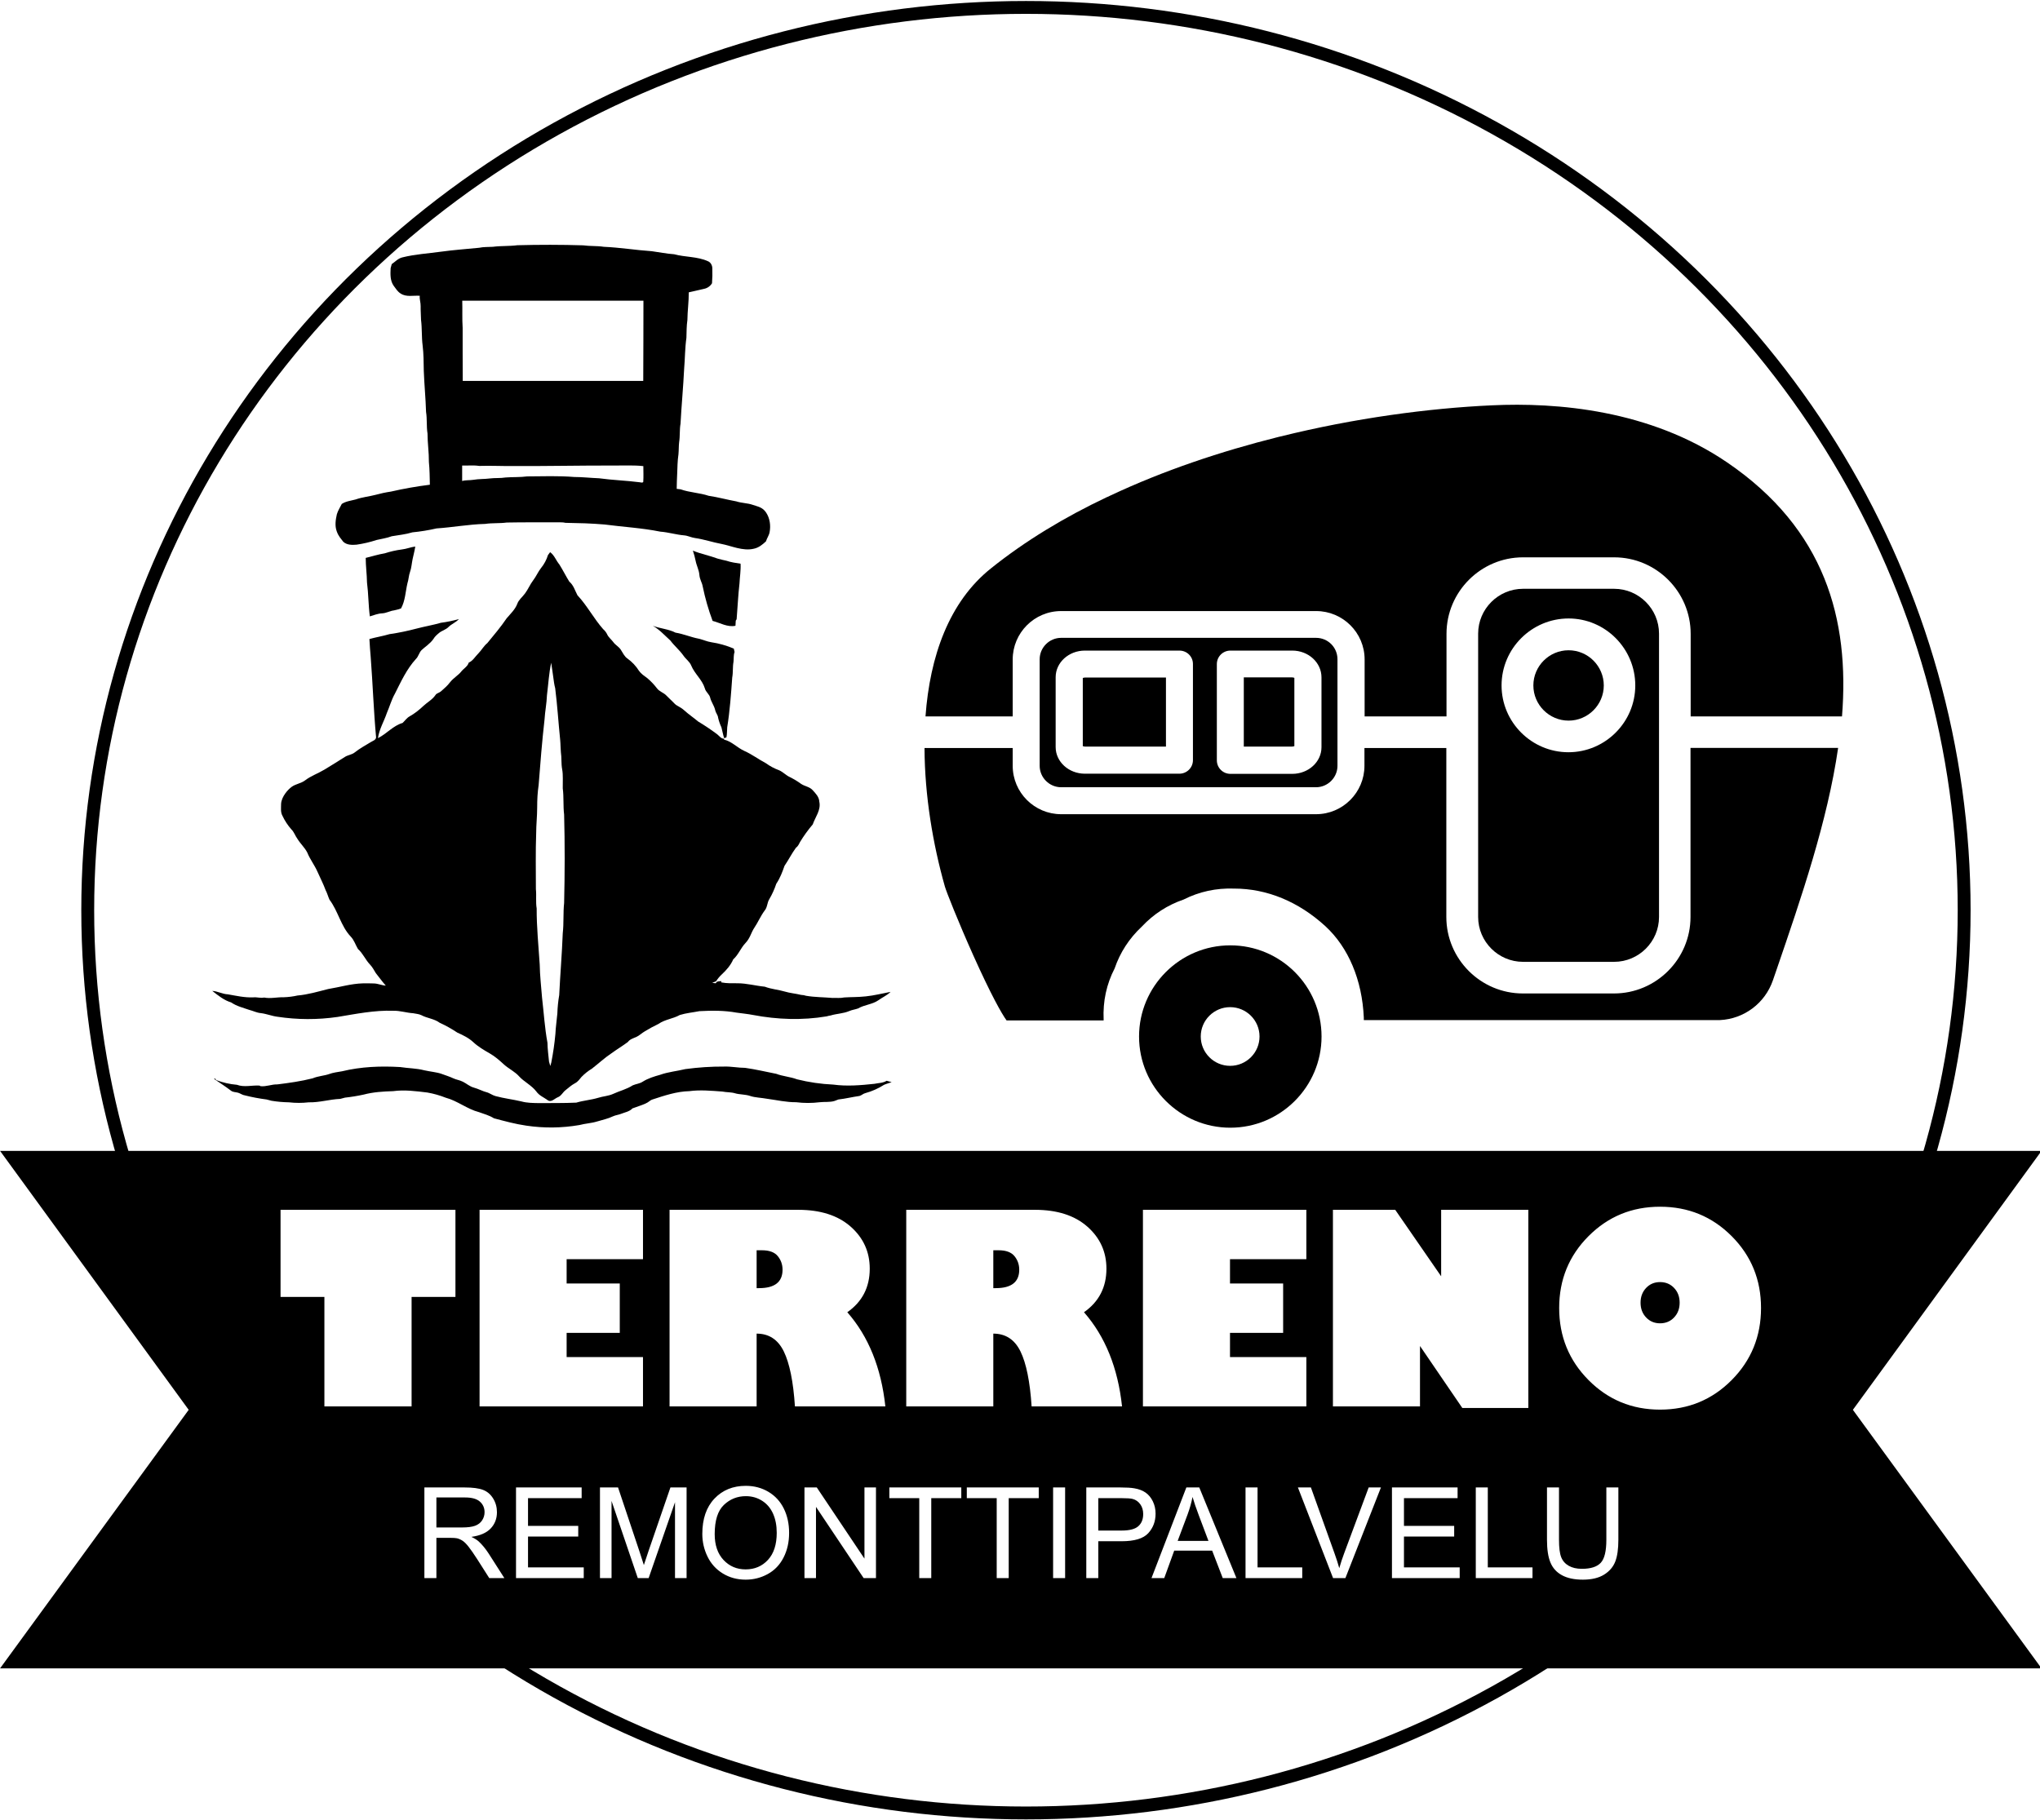 <?xml version="1.0" encoding="UTF-8" standalone="no"?> <svg xmlns="http://www.w3.org/2000/svg" xmlns:xlink="http://www.w3.org/1999/xlink" xmlns:serif="http://www.serif.com/" width="100%" height="100%" viewBox="0 0 2200 1963" xml:space="preserve" style="fill-rule:evenodd;clip-rule:evenodd;stroke-linecap:round;stroke-linejoin:round;stroke-miterlimit:1.5;"> <g transform="matrix(1,0,0,1,-2575.17,0)"> <g id="Terreno-logo-musta" serif:id="Terreno logo musta" transform="matrix(0.998,0,0,0.885,2575.17,2128.96)"> <rect x="0" y="-2404.63" width="2205.49" height="2216.41" style="fill:none;"></rect> <g transform="matrix(1.445,0,0,1.628,-503.733,-2923.34)"> <ellipse cx="1115.82" cy="999.491" rx="701.608" ry="675.908" style="fill:none;stroke:black;stroke-width:9.63px;"></ellipse> </g> <g transform="matrix(1.165,0,0,1.312,-163.811,-2743.62)"> <path d="M1281.86,1279.98C1249.06,1279.98 1222.24,1253.3 1222.24,1220.32C1222.24,1187.35 1248.91,1160.66 1281.86,1160.66C1314.67,1160.66 1341.49,1187.35 1341.49,1220.32C1341.49,1253.3 1314.67,1279.98 1281.86,1279.98ZM1308.98,1220.32C1308.98,1205.18 1296.84,1193.04 1281.72,1193.04C1266.59,1193.04 1254.46,1205.33 1254.46,1220.32C1254.46,1235.46 1266.74,1247.6 1281.72,1247.6C1296.84,1247.6 1308.98,1235.31 1308.98,1220.32Z" style="fill:none;"></path> </g> <g transform="matrix(1.165,0,0,1.312,-163.811,-2743.62)"> <path d="M1341.19,950.793C1340.88,950.946 1340.14,951.244 1339.09,951.244L1294.29,951.244L1294.29,886.936L1339.09,886.936C1340.14,886.936 1340.74,887.243 1341.19,887.387L1341.19,950.793Z"></path> </g> <g transform="matrix(1.165,0,0,1.312,-163.811,-2743.62)"> <path d="M1222.09,951.244L1147.05,951.244C1146,951.244 1145.4,950.946 1144.95,950.793L1144.95,887.54C1145.26,887.387 1146,887.09 1147.05,887.09L1222.09,887.09L1222.09,951.244Z"></path> </g> <g transform="matrix(1.165,0,0,1.312,-163.811,-2743.62)"> <path d="M1381.18,870.145L1381.18,969.082C1381.18,980.02 1372.19,989.011 1361.27,989.011L1124.88,989.011C1113.94,989.011 1104.95,980.02 1104.95,969.082L1104.95,870.145C1104.95,859.206 1113.94,850.215 1124.88,850.215L1361.27,850.215C1372.35,850.215 1381.18,859.052 1381.18,870.145ZM1234.53,862.055L1146.9,862.055C1131.91,862.055 1119.78,873.148 1119.78,886.792L1119.78,951.695C1119.78,965.339 1131.91,976.431 1146.9,976.431L1234.53,976.431C1241.42,976.431 1247.12,970.876 1247.12,963.842L1247.12,874.491C1247.12,867.593 1241.56,862.055 1234.53,862.055ZM1339.24,862.055L1281.86,862.055C1274.98,862.055 1269.29,867.593 1269.29,874.645L1269.29,963.995C1269.29,970.876 1274.83,976.576 1281.86,976.576L1339.24,976.576C1354.22,976.576 1366.35,965.483 1366.35,951.848L1366.35,886.936C1366.35,873.148 1354.22,862.055 1339.24,862.055Z"></path> </g> <g transform="matrix(1.165,0,0,1.312,-163.811,-2743.62)"> <path d="M1628.2,894.439C1628.2,912.421 1613.53,927.121 1595.55,927.121C1577.57,927.121 1562.88,912.421 1562.88,894.439C1562.88,876.439 1577.57,861.758 1595.55,861.758C1613.53,861.758 1628.2,876.439 1628.2,894.439Z"></path> </g> <g transform="matrix(1.165,0,0,1.312,-163.811,-2743.62)"> <path d="M1679.43,846.31L1679.43,1109.54C1679.43,1132.47 1660.71,1151.21 1637.79,1151.21L1553.3,1151.21C1530.38,1151.21 1511.66,1132.47 1511.66,1109.54L1511.66,846.31C1511.66,823.377 1530.38,804.647 1553.3,804.647L1637.79,804.647C1660.71,804.647 1679.43,823.377 1679.43,846.31ZM1533.38,894.439C1533.38,928.609 1561.25,956.492 1595.4,956.492C1629.54,956.492 1657.41,928.609 1657.41,894.439C1657.41,860.252 1629.7,832.215 1595.55,832.215C1561.4,832.215 1533.38,860.099 1533.38,894.439Z"></path> </g> <g transform="matrix(1.165,0,0,1.312,-163.811,-2743.62)"> <path d="M1369.95,1118.09C1345.08,1095.31 1315.86,1083.16 1285.31,1083.16C1268.69,1082.56 1252.96,1086 1238.42,1093.35C1223.6,1098.44 1210.56,1106.85 1199.63,1118.55C1187.95,1129.49 1179.55,1142.53 1174.47,1157.37C1166.97,1171.9 1163.52,1187.79 1164.28,1204.73L1164.28,1205.63L1074.25,1205.63C1069.75,1199.48 1059.86,1181.94 1043.39,1145.22C1029.45,1114.04 1018.36,1086 1017.02,1081.21C1005.94,1042.09 998.298,996.812 998.145,952.588L1079.94,952.588L1079.94,969.082C1079.94,993.962 1100.17,1014.06 1124.88,1014.06L1361.27,1014.06C1386.13,1014.06 1406.2,993.809 1406.2,969.082L1406.2,952.588L1482.15,952.588L1482.15,1109.54C1482.15,1148.67 1514.05,1180.6 1553.16,1180.6L1637.63,1180.6C1676.74,1180.6 1708.64,1148.67 1708.64,1109.54L1708.64,952.452L1845.56,952.452C1835.67,1020.66 1811.41,1091.56 1788.34,1158.86L1785.04,1168.45C1777.7,1189.74 1758.23,1204.28 1735.91,1205.33L1405.61,1205.33L1405.61,1203.08C1404.09,1168.15 1391.37,1137.87 1369.95,1118.09Z"></path> </g> <g transform="matrix(1.165,0,0,1.312,-163.811,-2743.62)"> <path d="M1059.86,785.61C1091.77,759.971 1128.17,738.084 1166.97,719.643C1168.17,719.201 1169.23,718.75 1170.26,718.146C1219.85,694.762 1273.17,676.924 1326.36,663.586C1326.95,663.433 1327.71,663.28 1328.3,663.136C1397.21,646.037 1465.67,636.893 1524.38,634.197C1584.32,631.356 1670.89,638.255 1742.65,687.259C1833.43,749.168 1856.35,832.972 1849.15,923.216L1708.79,923.216L1708.79,846.463C1708.79,807.334 1676.88,775.41 1637.79,775.41L1553.3,775.41C1514.2,775.41 1482.31,807.334 1482.31,846.463L1482.31,923.216L1406.36,923.216L1406.36,870.298C1406.36,845.417 1386.13,825.334 1361.4,825.334L1124.88,825.334C1100.01,825.334 1079.94,845.561 1079.94,870.298L1079.94,923.216L999.056,923.216C1003.09,867.593 1020.76,816.776 1059.86,785.61Z"></path> </g> <g transform="matrix(2.017,0,0,2.272,-379.939,-2009.24)"> <path d="M847.49,332.708C874.484,332.708 896.375,354.615 896.375,381.62C896.375,408.547 874.484,430.542 847.49,430.542C820.589,430.542 798.609,408.635 798.609,381.62C798.609,354.693 820.5,332.708 847.49,332.708ZM847.406,365.865C838.716,365.865 831.661,372.92 831.661,381.609C831.661,390.299 838.716,397.354 847.406,397.354C856.096,397.354 863.151,390.299 863.151,381.609C863.151,372.92 856.096,365.865 847.406,365.865Z"></path> </g> <g transform="matrix(1.165,0,0,1.312,-163.811,-2743.62)"> <path d="M1533.38,894.439C1533.38,860.099 1561.4,832.215 1595.55,832.215C1629.7,832.215 1657.41,860.252 1657.41,894.439C1657.41,928.609 1629.54,956.492 1595.4,956.492C1561.25,956.492 1533.38,928.609 1533.38,894.439ZM1628.2,894.439C1628.2,876.439 1613.53,861.758 1595.55,861.758C1577.57,861.758 1562.88,876.439 1562.88,894.439C1562.88,912.421 1577.57,927.121 1595.55,927.121C1613.53,927.121 1628.2,912.421 1628.2,894.439Z" style="fill:none;"></path> </g> <g transform="matrix(1.165,0,0,1.312,-163.811,-2743.62)"> <path d="M1339.24,862.055C1354.22,862.055 1366.35,873.148 1366.35,886.936L1366.35,951.848C1366.35,965.483 1354.22,976.576 1339.24,976.576L1281.86,976.576C1274.83,976.576 1269.29,970.876 1269.29,963.995L1269.29,874.645C1269.29,867.593 1274.98,862.055 1281.86,862.055L1339.24,862.055ZM1341.19,950.793L1341.19,887.387C1340.74,887.243 1340.14,886.936 1339.09,886.936L1294.29,886.936L1294.29,951.244L1339.09,951.244C1340.14,951.244 1340.88,950.946 1341.19,950.793Z" style="fill:none;"></path> </g> <g transform="matrix(1.165,0,0,1.312,-163.811,-2743.62)"> <path d="M1234.53,862.055C1241.56,862.055 1247.12,867.593 1247.12,874.491L1247.12,963.842C1247.12,970.876 1241.42,976.431 1234.53,976.431L1146.9,976.431C1131.91,976.431 1119.78,965.339 1119.78,951.695L1119.78,886.792C1119.78,873.148 1131.91,862.055 1146.9,862.055L1234.53,862.055ZM1222.09,951.244L1222.09,887.09L1147.05,887.09C1146,887.09 1145.26,887.387 1144.95,887.54L1144.95,950.793C1145.4,950.946 1146,951.244 1147.05,951.244L1222.09,951.244Z" style="fill:none;"></path> </g> <g transform="matrix(1.165,0,0,1.312,-163.811,-2743.62)"> <path d="M1680.55,1235.31C1680.21,1234.73 1679.81,1233.87 1679.25,1232.51C1692.87,1233.48 1692.55,1233.13 1693.7,1233.27C1704.72,1234.65 1704.49,1233.99 1713.7,1234.75C1704.49,1233.99 1704.72,1234.65 1693.7,1233.27C1692.55,1233.13 1692.87,1233.48 1679.25,1232.51C1679.81,1233.87 1680.21,1234.73 1680.55,1235.31L1389.87,1235.31C1389.27,1235.16 1388.82,1235.16 1388.37,1235.16L1388.08,1235.16C1387.62,1235.16 1387.33,1235.16 1386.87,1235.02C1386.73,1234.86 1386.58,1234.86 1386.43,1234.86C1386.13,1234.71 1385.68,1234.71 1385.37,1234.56C1385.23,1234.56 1385.07,1234.41 1384.94,1234.41C1384.47,1234.26 1384.18,1234.11 1383.88,1233.96C1383.73,1233.96 1383.58,1233.81 1383.43,1233.81C1383.12,1233.65 1382.84,1233.52 1382.54,1233.36C1382.38,1233.22 1382.23,1233.22 1382.08,1233.07C1381.78,1232.91 1381.63,1232.76 1381.33,1232.62C1381.18,1232.62 1381.04,1232.46 1380.88,1232.31C1380.57,1232.16 1380.44,1231.86 1380.14,1231.72C1379.99,1231.57 1379.83,1231.41 1379.68,1231.25C1379.38,1230.96 1379.09,1230.82 1378.93,1230.52C1378.78,1230.36 1378.78,1230.36 1378.64,1230.22L1378.64,1230.06C1378.34,1229.77 1378.04,1229.32 1377.74,1229.02C1377.59,1229.02 1377.59,1228.86 1377.59,1228.86C1377.28,1228.41 1377.14,1227.96 1376.85,1227.51C1376.69,1227.51 1376.69,1227.37 1376.69,1227.37C1376.39,1226.92 1376.24,1226.62 1376.09,1226.17C1376.09,1226.17 1375.94,1226.02 1375.94,1225.87C1375.94,1225.56 1375.78,1225.11 1375.64,1224.82C1375.64,1224.66 1375.49,1224.53 1375.49,1224.37C1375.49,1223.92 1375.34,1223.62 1375.34,1223.32C1375.19,1223.16 1375.19,1222.87 1375.19,1222.71C1375.04,1222.42 1375.04,1222.13 1375.04,1221.82L1375.04,1219.42C1375.19,1219.12 1375.19,1218.82 1375.19,1218.52L1375.19,1218.22C1375.78,1213.88 1376.09,1209.38 1375.94,1204.73C1375.19,1189 1370.85,1159.46 1349.57,1139.97C1330.25,1122.14 1307.78,1112.69 1284.57,1112.69L1283.96,1112.69C1271.98,1112.24 1261.05,1114.64 1250.56,1120.19C1249.8,1120.48 1249.06,1120.79 1248.31,1121.08C1237.53,1124.69 1228.38,1130.53 1220.45,1139.08C1220.14,1139.37 1219.99,1139.52 1219.7,1139.82C1211.16,1147.77 1205.32,1156.91 1201.73,1167.7C1201.57,1168.45 1201.27,1169.21 1200.83,1169.95C1195.28,1180.3 1192.88,1191.24 1193.33,1203.39C1193.49,1208.19 1194.08,1213.12 1194.83,1217.92C1195.58,1222.13 1194.39,1226.46 1191.54,1229.77C1188.7,1233.07 1184.65,1235.02 1180.3,1235.02L1068.56,1235.02C1057.17,1235.02 1049.53,1223.16 1041.59,1209.08C1035.45,1198.28 1028.11,1183.29 1019.57,1164.7C1005.18,1133.08 990.66,1097.41 988.261,1089C978.828,1055.88 963.84,989.462 969.531,918.716C972.227,886.485 978.828,857.564 989.46,832.53C1001.59,803.889 1019.11,780.208 1041.29,762.523C1073.49,736.732 1109.9,714.538 1148.69,695.664C1154.54,661.188 1176.4,634.043 1209.82,620.706C1248.46,605.267 1296.4,610.506 1327.26,633.006C1396.16,616.359 1464.17,607.368 1522.9,604.663C1587.3,601.669 1680.64,609.316 1759.12,662.829C1842.72,719.94 1882.12,798.19 1879.57,902.078C1877.47,990.373 1844.97,1085.11 1816.34,1168.61L1813.05,1178.2C1809.62,1188.39 1804.21,1197.54 1797.48,1205.48L1937.99,1205.48L1937.99,1165.91C1937.99,1157.82 1944.58,1151.21 1952.67,1151.21C1960.75,1151.21 1967.35,1157.82 1967.35,1165.91L1967.49,1165.91L1967.49,1222.42C1967.49,1222.57 1967.35,1222.87 1967.35,1223.17C1967.2,1223.32 1967.2,1223.62 1967.2,1223.77C1967.2,1223.92 1967.04,1224.22 1967.04,1224.53C1967.04,1224.66 1966.91,1224.97 1966.91,1225.11C1966.75,1225.42 1966.75,1225.56 1966.59,1225.87C1966.44,1226.02 1966.44,1226.32 1966.3,1226.46C1966.15,1226.62 1966.15,1226.92 1966.01,1227.06C1965.85,1227.21 1965.85,1227.51 1965.7,1227.66C1965.55,1227.82 1965.55,1227.96 1965.4,1228.12C1965.25,1228.41 1965.1,1228.57 1964.95,1228.86C1964.8,1229.02 1964.8,1229.17 1964.64,1229.32C1964.51,1229.61 1964.2,1229.77 1964.05,1230.06C1963.9,1230.22 1963.9,1230.22 1963.75,1230.36C1963.45,1230.67 1963.3,1230.82 1963,1231.12L1962.85,1231.25C1962.56,1231.57 1962.25,1231.72 1961.96,1232.01L1961.8,1232.01C1959.56,1233.65 1957.01,1234.86 1954.02,1235.16C1953.57,1235.31 1952.98,1235.31 1952.52,1235.31L1743.53,1235.31C1745.69,1234.34 1748.51,1232.78 1752.22,1230.31C1765.75,1221.29 1779.21,1210.96 1797.48,1205.48C1779.21,1210.96 1766.5,1222.78 1752.97,1231.8C1749.26,1234.28 1745.69,1234.34 1743.53,1235.31L1680.55,1235.31ZM1381.18,870.145C1381.18,859.052 1372.35,850.215 1361.27,850.215L1124.88,850.215C1113.94,850.215 1104.95,859.206 1104.95,870.145L1104.95,969.082C1104.95,980.02 1113.94,989.011 1124.88,989.011L1361.27,989.011C1372.19,989.011 1381.18,980.02 1381.18,969.082L1381.18,870.145ZM1059.86,785.61C1020.76,816.776 1003.09,867.593 999.056,923.216L1079.94,923.216L1079.94,870.298C1079.94,845.561 1100.01,825.334 1124.88,825.334L1361.4,825.334C1386.13,825.334 1406.36,845.417 1406.36,870.298L1406.36,923.216L1482.31,923.216L1482.31,846.463C1482.31,807.334 1514.2,775.41 1553.3,775.41L1637.79,775.41C1676.88,775.41 1708.79,807.334 1708.79,846.463L1708.79,923.216L1849.15,923.216C1856.35,832.972 1833.43,749.168 1742.65,687.259C1670.89,638.255 1584.32,631.356 1524.38,634.197C1465.67,636.893 1397.21,646.037 1328.3,663.136C1327.71,663.28 1326.95,663.433 1326.36,663.586C1273.17,676.924 1219.85,694.762 1170.26,718.146C1169.23,718.75 1168.17,719.201 1166.97,719.643C1128.17,738.084 1091.77,759.971 1059.86,785.61ZM1369.95,1118.09C1391.37,1137.87 1404.09,1168.15 1405.61,1203.08L1405.61,1205.33L1735.91,1205.33C1758.23,1204.28 1777.7,1189.74 1785.04,1168.45L1788.34,1158.86C1811.41,1091.56 1835.67,1020.66 1845.56,952.452L1708.64,952.452L1708.64,1109.54C1708.64,1148.67 1676.74,1180.6 1637.63,1180.6L1553.16,1180.6C1514.05,1180.6 1482.15,1148.67 1482.15,1109.54L1482.15,952.588L1406.2,952.588L1406.2,969.082C1406.2,993.809 1386.13,1014.06 1361.27,1014.06L1124.88,1014.06C1100.17,1014.06 1079.94,993.962 1079.94,969.082L1079.94,952.588L998.145,952.588C998.298,996.812 1005.94,1042.09 1017.02,1081.21C1018.36,1086 1029.45,1114.04 1043.39,1145.22C1059.86,1181.94 1069.75,1199.48 1074.25,1205.63L1164.28,1205.63L1164.28,1204.73C1163.52,1187.79 1166.97,1171.9 1174.47,1157.37C1179.55,1142.53 1187.95,1129.49 1199.63,1118.55C1210.56,1106.85 1223.6,1098.44 1238.42,1093.35C1252.96,1086 1268.69,1082.56 1285.31,1083.16C1315.86,1083.16 1345.08,1095.31 1369.95,1118.09ZM1679.43,846.31C1679.43,823.377 1660.71,804.647 1637.79,804.647L1553.3,804.647C1530.38,804.647 1511.66,823.377 1511.66,846.31L1511.66,1109.54C1511.66,1132.47 1530.38,1151.21 1553.3,1151.21L1637.79,1151.21C1660.71,1151.21 1679.43,1132.47 1679.43,1109.54L1679.43,846.31Z" style="fill:none;"></path> </g> <g transform="matrix(2.233,0,0,2.515,139.663,-3502.4)"> <path d="M103.563,698.656C105.271,700.271 107.833,700.271 110.016,700.078C113.313,699.599 116.542,698.844 119.703,697.802C122.125,697.229 124.641,696.901 127.016,695.995C130.385,695.427 133.755,695.094 137.031,694.099C140.964,693.719 144.859,693.089 148.708,692.198C156.589,691.677 164.328,690.203 172.255,690.016C175.719,689.495 179.234,689.828 182.698,689.349C191.385,689.161 200.073,689.302 208.76,689.255C209.563,689.229 210.354,689.307 211.135,689.495C214.318,689.635 217.495,689.589 220.63,689.729C223.766,689.875 226.896,690.016 230.031,690.302C239,691.49 248.068,691.964 256.995,693.766C260.885,694.052 264.641,695.24 268.531,695.568C270.333,695.714 271.948,696.615 273.755,696.854C278.12,697.469 282.344,698.943 286.714,699.75C291.078,700.557 297.016,703.354 302.286,702.026C304.609,701.552 306.464,700.031 308.125,698.464C308.552,696.948 309.594,695.62 309.88,694.052C310.495,690.823 310.021,687.307 308.219,684.557C306.417,681.802 304.042,681.615 301.667,680.76C299.292,679.906 296.349,679.953 293.786,679.099C289.323,678.292 284.911,677.057 280.401,676.391C275.984,674.917 271.234,674.823 266.823,673.255L264.922,673.021C264.922,670.552 265.068,668.083 265.161,665.615C265.255,663.146 265.302,659.349 265.776,656.26C265.969,654.271 265.87,652.276 266.109,650.328C266.583,647.385 266.25,644.396 266.776,641.448C267.25,632.526 268.104,623.646 268.531,614.771C268.958,609.786 268.911,604.802 269.625,599.818C269.719,596.969 269.672,594.073 270.099,591.224C270.146,586.714 270.807,582.25 270.76,577.786C273.276,577.266 275.745,576.604 278.214,576.078C279.01,575.911 279.734,575.594 280.396,575.125C281.057,574.651 281.594,574.068 282.016,573.375C282.198,570.922 282.245,568.469 282.156,566.016C282.109,564.641 281.349,563.214 280.021,562.693C274.891,560.365 269.052,560.792 263.688,559.323C260.031,559.083 256.474,558.323 252.865,557.849C245.125,557.328 237.438,556.047 229.651,555.714C226.328,555.193 222.958,555.474 219.635,555C209.047,554.672 198.411,554.672 187.828,554.953C183.885,555.474 179.896,555.193 175.958,555.714C173.729,555.854 171.495,555.714 169.313,556.187C163.141,556.807 156.969,557.234 150.797,558.089C144.625,558.943 138.266,559.323 132.188,560.839C130.099,561.318 128.677,562.979 127.016,564.115C126.823,564.781 126.682,565.448 126.49,566.062C126.349,568.958 126.208,572.141 127.964,574.609C128.958,575.937 129.859,577.458 131.333,578.359C134.089,580.208 137.505,579.214 140.589,579.448C140.401,581.161 141.068,582.776 141.016,584.484C140.969,586.193 141.161,588.943 141.208,591.177C141.729,595.26 141.443,599.437 141.969,603.521C142.49,607.604 142.443,611.781 142.536,615.911C142.776,622.51 143.438,629.109 143.63,635.708C144.198,639.172 143.771,642.734 144.339,646.198C144.339,650.802 145.052,655.406 145.005,660.01C145.385,663.667 145.385,667.323 145.479,671.026C139.141,671.812 132.859,672.922 126.635,674.349C124.068,674.734 121.536,675.271 119.036,675.964C115.953,676.771 112.677,677.057 109.635,678.146C107.359,678.766 104.891,679 102.849,680.333C102.042,681.995 101,683.51 100.474,685.318C99.859,688.021 99.432,690.87 100.38,693.531C101.328,696.187 102.375,696.995 103.563,698.656ZM248.828,581.776C248.781,594.734 248.828,607.745 248.734,620.703L161.385,620.703C161.286,612.115 161.385,603.568 161.339,594.974C161.052,590.604 161.286,586.193 161.146,581.823L248.828,581.823L248.828,581.776ZM161.099,661.724C163.854,661.818 166.604,661.484 169.313,661.911C175.01,661.724 180.703,662.052 186.401,661.958C202.542,662.052 218.682,661.672 234.823,661.724C239.479,661.771 244.177,661.484 248.781,662.005C248.781,664.568 248.922,667.135 248.734,669.698C248.26,670.219 247.641,669.885 247.073,669.839C240.474,668.984 233.828,668.797 227.276,667.891C223.286,667.75 219.349,667.276 215.359,667.276C207.813,666.656 200.172,666.943 192.573,666.99C189.109,667.464 185.594,667.229 182.083,667.516C179.568,667.943 177,667.656 174.484,667.99C171.969,668.323 169.12,668.177 166.464,668.651C164.708,668.937 162.854,668.698 161.099,669.224L161.099,661.724Z" style="fill-rule:nonzero;"></path> </g> <g transform="matrix(2.233,0,0,2.515,139.663,-3502.4)"> <path d="M123.688,704.255C120.557,704.781 117.521,705.729 114.432,706.49C114.432,710.479 115,714.417 115.052,718.359C115.76,723.818 115.714,729.37 116.427,734.828C118.375,734.26 120.271,733.453 122.359,733.359C124.448,733.266 126.109,732.172 128.104,731.932C129.266,731.703 130.406,731.385 131.521,730.984C133.563,727.281 133.661,722.917 134.609,718.833C135.224,716.979 135.224,715.036 135.891,713.229C136.557,711.427 136.698,709.099 137.125,707.057C137.552,705.016 138.12,703.021 138.406,700.984C136.177,701.266 134.089,702.167 131.854,702.406C129.078,702.776 126.354,703.391 123.688,704.255Z" style="fill-rule:nonzero;"></path> </g> <g transform="matrix(2.233,0,0,2.515,139.663,-3502.4)"> <path d="M293.5,736.917L293.927,736.208C294.406,730.417 294.641,724.625 295.307,718.88C295.448,715.698 296.016,712.516 295.828,709.292C293.547,708.958 291.224,708.625 288.99,707.865C287.568,707.583 286.146,707.203 284.719,706.823C280.781,705.349 276.651,704.589 272.755,702.974C273.307,704.594 273.75,706.24 274.083,707.911C274.51,710.193 275.698,712.281 275.891,714.656C276.078,717.026 277.172,718.359 277.505,720.302C278.672,726 280.266,731.568 282.297,737.016C285.953,737.964 289.469,740.193 293.359,739.385C293.406,738.531 293.453,737.724 293.5,736.917Z" style="fill-rule:nonzero;"></path> </g> <g transform="matrix(1.002,0,0,1.129,-2581.59,-2370.8)"> <path d="M2845.31,1059.48C2838.55,1057.15 2831.57,1055.47 2825.76,1051.44C2818.04,1049.12 2811.7,1043.94 2805.35,1038.97C2811.16,1039.29 2816.35,1042.45 2822.16,1042.67C2831.25,1044.25 2840.35,1046.37 2849.65,1045.94C2853.56,1045.53 2857.36,1047 2861.28,1046.15C2868.26,1047.53 2875.24,1045.63 2882.33,1045.84C2887.38,1045.68 2892.39,1045.05 2897.34,1043.94C2908.54,1042.99 2919.43,1039.7 2930.32,1036.96C2942.79,1034.95 2955.07,1031.14 2967.85,1030.83C2971.77,1030.73 2975.25,1030.83 2979.69,1030.93C2984.13,1031.04 2988.16,1033.05 2992.49,1033.26C2988.58,1028.93 2985.29,1024.17 2981.7,1019.73C2979.8,1016.55 2978,1013.18 2975.37,1010.43C2970.49,1005.35 2967.85,998.48 2962.47,993.724C2959.82,989.282 2958.34,984.097 2954.64,980.292C2943.95,968.983 2941.1,952.801 2931.8,940.541C2930.22,937.154 2929.37,933.454 2927.58,930.171C2925.14,923.408 2922.08,917.806 2918.9,910.51C2915.73,903.214 2910.76,896.973 2907.8,889.573C2905.05,884.191 2900.4,880.061 2897.23,874.876C2894.8,871.605 2893.64,867.476 2890.68,864.622C2886.77,860.18 2883.55,855.285 2881.05,849.926C2878.83,846.017 2879.58,841.261 2879.58,836.923C2880.1,829.209 2886.86,821.6 2891.2,818.526C2895.54,815.464 2901.24,814.93 2905.48,811.659C2911.82,806.787 2919,804.467 2926.4,800.025C2933.8,795.582 2940.99,791.035 2948.19,786.488C2951.47,784.273 2955.8,784.064 2958.97,781.524C2964.37,777.185 2970.39,774.019 2976.21,770.423C2978.32,769.043 2981.92,768.196 2982.02,765.134C2979.38,736.379 2978.43,707.403 2976.21,678.544C2975.57,672.094 2975.25,665.645 2974.83,659.091C2982.02,657.085 2989.42,655.925 2996.51,653.802C3006.34,652.433 3016.59,650.206 3025.37,647.886C3034.14,645.555 3043.13,644.082 3051.91,641.541C3058.49,640.671 3064.97,639.337 3071.36,637.528C3068.18,641.112 3063.12,643.014 3060.26,645.984C3057.41,648.942 3052.76,650.206 3050.32,652.213C3047.89,654.231 3045.46,656.238 3043.87,658.987C3040.59,663.951 3033.83,668.29 3031.08,671.039C3028.33,673.788 3027.81,677.906 3024.94,680.655C3015.01,691.547 3008.88,705.083 3002.32,718.086C2998.62,724.64 2996.62,732.04 2993.64,738.919C2990.58,748.013 2985.41,756.364 2984.03,766.085C2993.44,761.433 3000.32,752.664 3010.57,749.695C3013.21,747.27 3015.12,744.197 3018.28,742.515C3023.78,739.441 3029.07,735.114 3033.19,731.194C3037.32,727.285 3042.71,724.535 3045.98,719.675C3047.57,717.135 3049.79,717.773 3052.86,714.804C3055.92,711.846 3058.36,710.268 3061.73,705.826C3065.12,701.383 3071.05,697.892 3073.68,694.4C3076.33,690.92 3080.66,688.902 3081.93,684.575C3086.48,682.557 3088.81,678.126 3092.3,674.635C3095.78,671.143 3098.11,666.596 3102.02,663.429C3109.11,654.753 3116.51,646.088 3122.85,636.681C3126.97,631.809 3131.95,627.262 3134.27,621.138C3135.86,616.695 3139.14,614.468 3142.51,610.037C3145.9,605.595 3148.12,599.992 3151.4,595.758C3154.67,591.536 3156.69,586.455 3160.06,582.222C3163.38,578.115 3165.82,573.534 3167.36,568.488L3169.69,565.31C3174.34,568.592 3176.04,574.299 3179.63,578.521C3183.44,584.553 3186.6,591.002 3190.41,597.139C3194.95,600.839 3196.54,606.859 3199.19,611.835C3209.65,623.04 3216.74,636.89 3226.89,648.408C3228.65,649.928 3230.07,651.726 3231.11,653.802C3232.6,657.293 3235.77,659.509 3237.99,662.583C3240.2,665.645 3243.7,667.234 3245.92,670.61C3248.14,673.997 3249.73,677.906 3253.21,680.237C3258.18,683.845 3262.31,688.252 3265.58,693.449C3267.9,696.732 3271.29,698.947 3274.47,701.279C3278.31,704.538 3281.76,708.169 3284.83,712.17C3287.37,715.766 3292.23,717.031 3294.98,719.988C3297.73,722.946 3300.58,725.278 3303.64,728.549C3306.72,731.832 3309.67,731.832 3314.43,736.17C3319.18,740.496 3324.47,743.988 3329.33,748.117C3336.49,752.397 3343.39,757.06 3350.06,762.071C3352.28,763.869 3354.08,766.723 3357.24,766.723L3357.24,767.674C3365.61,769.576 3371.42,776.443 3379.45,780.039C3387.48,783.635 3394.57,789.029 3402.4,793.158C3406.8,796.359 3411.55,798.9 3416.67,800.767C3421.01,802.67 3424.17,806.37 3428.51,808.272C3432.66,810.325 3436.61,812.726 3440.35,815.464C3444.26,818.108 3449.45,818.526 3452.72,822.122C3456,825.718 3459.81,829.522 3460.01,834.707C3462.02,843.697 3455.68,851.202 3452.93,859.229C3447.85,865.214 3443.26,871.559 3439.19,878.263C3438.02,880.595 3436.97,882.915 3434.75,884.504C3430.2,890.744 3426.82,897.611 3422.48,903.956C3420.16,910.614 3417.62,917.388 3413.6,923.304C3411.69,929.104 3409.18,934.637 3406.1,939.903C3403.66,943.707 3404.08,948.684 3401.12,952.163C3396.78,957.986 3393.62,965.387 3390.02,970.665C3386.43,975.954 3385.48,981.986 3380.41,987.275C3375.33,992.553 3372.79,999.953 3367.18,1004.93C3364.43,1011.27 3359.89,1016.45 3354.92,1021.1C3352.49,1023.32 3350.41,1025.82 3348.68,1028.6L3344.46,1030.3L3348.37,1030.73C3349.22,1028.19 3352.17,1028.82 3354.28,1028.39L3354.28,1029.78C3360.11,1030.93 3365.92,1030.73 3371.73,1030.73C3381.67,1030.73 3391.4,1033.48 3401.23,1034.43C3408.11,1037.07 3416.56,1037.8 3422.48,1039.6C3428.41,1041.4 3434.53,1041.83 3440.46,1043.3C3442.27,1043.35 3444.03,1043.67 3445.75,1044.25C3455.15,1045.84 3464.77,1045.74 3474.29,1046.58C3478.41,1046.37 3482.75,1047 3486.87,1046.05C3494.7,1045.53 3501.04,1045.84 3510.14,1044.89C3519.22,1043.94 3528,1041.72 3536.88,1040.03C3533.08,1043.83 3528,1045.94 3523.66,1049.12C3517.11,1053.67 3508.65,1053.88 3501.89,1057.89C3498.71,1059.06 3495.33,1059.38 3492.26,1060.75C3485.81,1063.5 3478.72,1063.5 3472.17,1065.51C3470.74,1065.71 3469.33,1066.04 3467.95,1066.46C3441.72,1070.9 3414.66,1069.94 3388.65,1064.98C3382.73,1063.82 3376.71,1063.29 3370.78,1062.44C3357.57,1060.02 3344.14,1060.12 3330.71,1060.85C3323.63,1062.23 3316.43,1062.87 3309.57,1064.98C3302.27,1069.1 3293.49,1069.74 3286.62,1074.6C3281.54,1077.01 3276.62,1079.69 3271.82,1082.63C3268.65,1084.43 3266,1087.18 3262.73,1088.67C3259.45,1090.14 3255.75,1091.09 3253.53,1094.16C3247.83,1098.39 3241.69,1102.09 3235.88,1106.32C3228.36,1111.29 3221.81,1117.53 3214.63,1123.02C3210.53,1125.51 3206.83,1128.46 3203.51,1131.91C3201.3,1134.33 3200.14,1136.77 3196.34,1138.78C3192.53,1140.78 3189.04,1144.07 3186.18,1146.28C3183.33,1148.51 3181.64,1152.42 3178.04,1153.79C3174.45,1155.17 3170.95,1159.82 3166.94,1156.86C3162.92,1153.9 3157.95,1151.99 3154.99,1147.77C3149.91,1141 3141.04,1136.66 3136.39,1131.38C3131.74,1126.09 3124.86,1122.92 3120,1118.48C3115.13,1114.03 3110.47,1109.81 3104.35,1106.32C3098.22,1102.83 3091.87,1099.02 3086.91,1094.37C3081.93,1089.72 3075.81,1086.76 3069.67,1084.02C3063.57,1079.95 3057.19,1076.39 3050.53,1073.33C3044.72,1068.99 3037.21,1068.58 3030.87,1065.19C3028.12,1063.82 3024.94,1063.72 3021.98,1063.08C3014.79,1062.65 3007.82,1060.22 3000.63,1060.43C2980.43,1059.69 2960.34,1063.82 2940.47,1067.09C2918.85,1070.22 2897.25,1070.15 2875.66,1066.88C2869.64,1066.14 2863.93,1063.72 2857.79,1062.97C2853.45,1062.65 2849.55,1060.54 2845.31,1059.48ZM3154.67,868.647C3153.94,888.726 3154.36,908.816 3154.36,929.115C3155.1,935.994 3154.04,943.081 3155.2,949.948C3155.1,970.143 3157.21,990.337 3158.49,1010.53C3158.69,1022.58 3160.06,1034.43 3161.01,1046.37C3162.92,1062.54 3163.87,1078.93 3166.84,1095.01C3166.94,1101.88 3167.89,1108.54 3168.52,1115.31C3169.05,1116.89 3169.48,1118.48 3169.9,1120.07L3170.95,1116.37C3172.97,1106.15 3174.46,1095.86 3175.4,1085.49C3175.71,1078.09 3176.88,1070.69 3177.51,1063.29C3177.71,1056.65 3178.38,1050.06 3179.51,1043.52C3180.58,1021.2 3182.49,999.002 3183.33,976.696C3184.6,965.804 3183.64,954.808 3184.81,944.032C3185.55,912.203 3185.65,880.374 3184.81,848.661C3183.64,839.254 3184.6,829.627 3183.33,820.22C3183.22,813.353 3183.85,805.836 3182.69,799.712C3181.53,793.576 3182.26,787.335 3181.31,781.21C3180.9,776.977 3181,772.638 3180.58,768.312C3178.68,749.695 3177.51,730.88 3175.19,712.275C3174.55,710.268 3174.34,708.145 3173.91,706.034C3172.86,698.947 3172.01,691.755 3170.85,684.68C3168.41,696.198 3167.79,707.937 3166.3,719.675C3165.99,728.549 3164.19,737.33 3163.66,746.215C3161.01,769.681 3159.11,793.262 3157.31,816.832C3156.15,824.871 3155.74,831.958 3155.74,841.157C3155.74,850.355 3154.67,859.449 3154.67,868.647Z"></path> </g> <g transform="matrix(2.233,0,0,2.515,139.663,-3502.4)"> <path d="M275.651,745.656C271.807,744.943 268.198,743.328 264.354,742.714C260.938,740.953 256.948,740.766 253.385,739.385C256.615,741.24 259.083,744.042 261.839,746.51C263.781,749.12 266.349,751.208 268.198,753.865C269.339,755.578 271.188,756.714 271.948,758.661C273.609,762.698 277.266,765.5 278.547,769.724C278.974,771.526 280.781,772.526 281.156,774.328C281.536,776.13 283.01,778.031 283.484,780.026C283.958,782.021 284.813,782.495 284.958,783.917C285.328,785.542 285.865,787.109 286.573,788.62C287.047,790.375 287.328,792.177 287.901,793.885L288.99,793.458C289.323,791.844 289.229,790.182 289.37,788.568C290.651,780.594 291.224,772.479 291.792,764.453C292.266,761.937 291.938,759.375 292.411,756.859C292.599,755.292 292.365,753.63 292.932,752.109L292.552,750.448C289.063,748.958 285.438,747.927 281.682,747.365C279.547,747.031 277.646,746.13 275.651,745.656Z" style="fill-rule:nonzero;"></path> </g> <g transform="matrix(2.233,0,0,2.515,139.663,-3502.4)"> <path d="M360.583,961.375C353.984,962.083 347.286,962.656 340.693,961.75C334.75,961.484 328.896,960.63 323.125,959.187C319.896,957.953 316.339,957.766 313.109,956.531C308.078,955.531 303.094,954.349 298.01,953.635C294.688,953.635 291.365,952.922 288.042,953.016C281.682,952.974 275.354,953.385 269.052,954.25C265.016,955.25 260.839,955.583 256.901,957.005C254.005,957.812 251.063,958.714 248.495,960.328C247.026,961.323 245.172,961.422 243.609,962.13C240.714,964.031 237.292,964.792 234.161,966.26C231.88,967.307 229.271,967.401 226.896,968.161C223.432,969.208 219.776,969.443 216.359,970.49C210.375,970.771 204.349,970.677 198.365,970.724C195.516,970.677 192.573,970.677 189.818,969.917C185.641,968.922 181.323,968.448 177.193,967.307C175.625,966.88 174.344,965.786 172.776,965.406C171.208,965.026 168.885,963.792 166.797,963.224C164.708,962.656 163.281,961.276 161.479,960.375C159.677,959.474 158.297,959.427 156.828,958.714C155.354,958 152.932,957.193 150.938,956.484C148.948,955.771 145.479,955.437 142.776,954.823C138.974,953.823 135.036,953.87 131.146,953.255C121.745,952.687 112.156,953.062 102.99,955.297C100.854,955.677 98.672,955.911 96.63,956.672C94.589,957.432 91.266,957.625 88.75,958.714C83.146,960.141 77.401,960.948 71.661,961.656C68.906,961.562 66.297,962.844 63.495,962.51L63.068,962.229C59.411,961.99 55.661,963.177 52.099,961.849C48.656,961.557 45.318,960.797 42.083,959.568L41.563,958.807L41.036,959C43.792,960.896 46.641,962.703 49.297,964.745C50.25,965.453 51.531,965.359 52.672,965.693C53.807,966.026 54.76,966.833 55.948,966.974C59.417,967.854 62.932,968.516 66.484,968.969L68.813,969.583C71.625,970.042 74.458,970.297 77.307,970.344C80.49,970.708 83.672,970.708 86.849,970.344C92.026,970.49 96.964,968.875 102.089,968.682L104.417,968.068C107.448,967.74 110.453,967.25 113.438,966.594C118.089,965.359 122.885,965.078 127.677,964.932C133.234,964.172 138.786,964.932 144.292,965.599C147.339,966.141 150.297,966.979 153.172,968.115C158.87,969.635 163.521,973.62 169.219,975.094C171.688,975.995 174.25,976.661 176.479,978.083C181.656,979.458 186.828,980.885 192.146,981.646C200.724,982.922 209.281,982.828 217.828,981.359C220.63,980.599 223.526,980.505 226.328,979.651C229.13,978.797 231.599,978.323 234.068,977.135C235.396,976.516 236.865,976.422 238.198,975.854C239.526,975.281 242.135,974.854 243.51,973.286C245.505,972.531 247.594,971.911 249.589,971.057C251.583,970.203 251.87,969.396 253.198,968.969C258.99,967.068 264.875,965.078 271,964.932C276.318,964.219 281.729,964.745 287.047,965.125C289.089,965.552 291.224,965.359 293.219,965.979C295.208,966.594 298.156,966.453 300.479,967.26C302.807,968.068 305.99,968.115 308.74,968.635C313.391,969.255 318,970.344 322.745,970.297C326.542,970.771 330.339,970.771 334.141,970.297C336.51,970.016 338.979,970.391 341.307,969.682L343.156,968.969C346.578,968.589 349.948,967.734 353.365,967.26C354.411,966.974 355.172,966.12 356.214,965.885C359.443,965 362.464,963.656 365.281,961.849C366.469,961.323 367.703,961.042 368.938,960.568L366.516,959.901C364.714,961.042 362.526,960.948 360.583,961.375Z" style="fill-rule:nonzero;"></path> </g> <g transform="matrix(1.903,0,0,2.144,-275.981,-2805.37)"> <path d="M1304.28,840.75L1197.16,987.969L1304.28,1134.96L145.057,1134.96L252.172,987.969L145.057,840.75L1304.28,840.75ZM438.037,1083.64L476.498,1083.64L476.498,1077.55L444.857,1077.55L444.857,1060.01L473.369,1060.01L473.369,1053.96L444.857,1053.96L444.857,1038.18L475.303,1038.18L475.303,1032.1L438.037,1032.1L438.037,1083.64ZM659.625,874.256L659.625,986.023L709.063,986.023L709.063,944.641C716.046,944.641 721.185,948.01 724.481,954.749C727.777,961.487 729.888,971.912 730.816,986.023L782.159,986.023C779.815,964.099 772.613,946.253 760.553,932.483C769.049,926.526 773.297,918.274 773.297,907.727C773.297,898.157 769.683,890.186 762.457,883.814C755.23,877.442 745.294,874.256 732.647,874.256L659.625,874.256ZM709.063,897.254L712.066,897.254C716.265,897.254 719.268,898.364 721.075,900.586C722.882,902.808 723.785,905.383 723.785,908.313C723.785,915.296 719.342,918.787 710.455,918.787L709.063,918.787L709.063,897.254ZM510.138,957.971L466.778,957.971L466.778,944.202L496.954,944.202L496.954,916.15L466.778,916.15L466.778,902.307L510.138,902.307L510.138,874.256L417.34,874.256L417.34,986.023L510.138,986.023L510.138,957.971ZM386.006,1083.64L392.826,1083.64L392.826,1060.75L400.736,1060.75C402.494,1060.75 403.76,1060.83 404.533,1061C405.588,1061.25 406.625,1061.71 407.645,1062.37C408.664,1063.02 409.818,1064.17 411.107,1065.81C412.396,1067.45 414.037,1069.82 416.029,1072.91L422.85,1083.64L431.428,1083.64L422.463,1069.61C420.682,1066.87 418.795,1064.58 416.803,1062.75C415.865,1061.91 414.494,1061.05 412.689,1060.19C417.635,1059.51 421.291,1057.91 423.658,1055.41C426.025,1052.9 427.209,1049.82 427.209,1046.16C427.209,1043.32 426.494,1040.73 425.064,1038.39C423.635,1036.05 421.725,1034.41 419.334,1033.49C416.943,1032.56 413.451,1032.1 408.857,1032.1L386.006,1032.1L386.006,1083.64ZM392.826,1054.84L392.826,1037.79L409.139,1037.79C412.959,1037.79 415.754,1038.58 417.523,1040.15C419.293,1041.72 420.178,1043.72 420.178,1046.16C420.178,1047.82 419.721,1049.37 418.807,1050.78C417.893,1052.2 416.557,1053.23 414.799,1053.88C413.041,1054.52 410.604,1054.84 407.486,1054.84L392.826,1054.84ZM525.225,874.256L525.225,986.023L574.664,986.023L574.664,944.641C581.646,944.641 586.785,948.01 590.081,954.749C593.377,961.487 595.489,971.912 596.417,986.023L647.76,986.023C645.416,964.099 638.214,946.253 626.153,932.483C634.649,926.526 638.897,918.274 638.897,907.727C638.897,898.157 635.284,890.186 628.057,883.814C620.831,877.442 610.894,874.256 598.248,874.256L525.225,874.256ZM574.664,897.254L577.667,897.254C581.866,897.254 584.869,898.364 586.676,900.586C588.482,902.808 589.386,905.383 589.386,908.313C589.386,915.296 584.942,918.787 576.055,918.787L574.664,918.787L574.664,897.254ZM304.327,923.767L329.229,923.767L329.229,986.023L378.741,986.023L378.741,923.767L403.643,923.767L403.643,874.256L304.327,874.256L304.327,923.767ZM1087.65,987.854C1103.67,987.854 1117.23,982.251 1128.34,971.045C1139.45,959.839 1145,946.179 1145,930.066C1145,914.002 1139.45,900.391 1128.34,889.234C1117.23,878.076 1103.67,872.498 1087.65,872.498C1071.68,872.498 1058.15,878.076 1047.04,889.234C1035.93,900.391 1030.38,914.002 1030.38,930.066C1030.38,946.179 1035.93,959.839 1047.04,971.045C1058.15,982.251 1071.68,987.854 1087.65,987.854ZM1087.65,915.344C1090.88,915.344 1093.54,916.455 1095.64,918.677C1097.74,920.899 1098.79,923.694 1098.79,927.063C1098.79,930.432 1097.74,933.228 1095.64,935.449C1093.54,937.671 1090.88,938.782 1087.65,938.782C1084.48,938.782 1081.84,937.671 1079.74,935.449C1077.64,933.228 1076.59,930.432 1076.59,927.063C1076.59,923.694 1077.64,920.899 1079.74,918.677C1081.84,916.455 1084.48,915.344 1087.65,915.344ZM1012.87,986.902L1012.87,874.256L963.36,874.256L963.36,912.048L937.286,874.256L901.91,874.256L901.91,986.023L951.348,986.023L951.348,951.673L975.372,986.902L1012.87,986.902ZM886.822,957.971L843.463,957.971L843.463,944.202L873.638,944.202L873.638,916.15L843.463,916.15L843.463,902.307L886.822,902.307L886.822,874.256L794.024,874.256L794.024,986.023L886.822,986.023L886.822,957.971ZM485.709,1083.64L492.283,1083.64L492.283,1039.76L507.189,1083.64L513.342,1083.64L528.318,1040.5L528.318,1083.64L534.893,1083.64L534.893,1032.1L525.717,1032.1L513.377,1067.96C512.135,1071.59 511.221,1074.34 510.635,1076.22C510.119,1074.53 509.299,1071.99 508.174,1068.59L495.975,1032.1L485.709,1032.1L485.709,1083.64ZM543.822,1058.53C543.822,1063.06 544.807,1067.35 546.775,1071.4C548.744,1075.46 551.639,1078.66 555.459,1081C559.279,1083.34 563.615,1084.52 568.467,1084.52C572.943,1084.52 577.115,1083.45 580.982,1081.33C584.85,1079.21 587.838,1076.09 589.947,1071.96C592.057,1067.84 593.111,1063.16 593.111,1057.94C593.111,1052.78 592.109,1048.17 590.105,1044.1C588.102,1040.04 585.189,1036.87 581.369,1034.59C577.549,1032.32 573.26,1031.18 568.502,1031.18C561.236,1031.18 555.307,1033.6 550.713,1038.44C546.119,1043.28 543.822,1049.98 543.822,1058.53ZM550.854,1058.64C550.854,1050.88 552.594,1045.35 556.074,1042.03C559.555,1038.71 563.709,1037.05 568.537,1037.05C571.936,1037.05 575,1037.91 577.73,1039.64C580.461,1041.36 582.535,1043.79 583.953,1046.91C585.371,1050.04 586.08,1053.71 586.08,1057.9C586.08,1064.53 584.422,1069.66 581.105,1073.27C577.789,1076.87 573.564,1078.68 568.432,1078.68C563.393,1078.68 559.203,1076.89 555.863,1073.32C552.523,1069.74 550.854,1064.85 550.854,1058.64ZM667.01,1083.64L673.83,1083.64L673.83,1038.18L690.881,1038.18L690.881,1032.1L650.029,1032.1L650.029,1038.18L667.01,1038.18L667.01,1083.64ZM798.881,1083.64L806.123,1083.64L811.783,1068.03L833.334,1068.03L839.346,1083.64L847.115,1083.64L826.021,1032.1L818.674,1032.1L798.881,1083.64ZM813.752,1062.47L819.412,1047.36C820.607,1044.1 821.533,1040.82 822.189,1037.51C822.986,1040.3 824.205,1043.86 825.846,1048.2L831.225,1062.47L813.752,1062.47ZM601.83,1083.64L608.369,1083.64L608.369,1043.14L635.439,1083.64L642.436,1083.64L642.436,1032.1L635.896,1032.1L635.896,1072.56L608.826,1032.1L601.83,1032.1L601.83,1083.64ZM710.99,1083.64L717.811,1083.64L717.811,1038.18L734.861,1038.18L734.861,1032.1L694.01,1032.1L694.01,1038.18L710.99,1038.18L710.99,1083.64ZM743.018,1083.64L749.838,1083.64L749.838,1032.1L743.018,1032.1L743.018,1083.64ZM761.861,1083.64L768.682,1083.64L768.682,1062.68L781.9,1062.68C789.189,1062.68 794.229,1061.16 797.018,1058.13C799.807,1055.1 801.201,1051.39 801.201,1047C801.201,1044.45 800.68,1042.11 799.637,1039.97C798.594,1037.84 797.217,1036.18 795.506,1035C793.795,1033.81 791.674,1033.01 789.143,1032.59C787.338,1032.26 784.725,1032.1 781.303,1032.1L761.861,1032.1L761.861,1083.64ZM768.682,1056.6L768.682,1038.18L781.865,1038.18C784.959,1038.18 787.08,1038.33 788.229,1038.64C790.01,1039.13 791.445,1040.14 792.535,1041.68C793.625,1043.21 794.17,1045.06 794.17,1047.21C794.17,1050.19 793.244,1052.5 791.393,1054.14C789.541,1055.78 786.412,1056.6 782.006,1056.6L768.682,1056.6ZM983.029,1083.64L1015.23,1083.64L1015.23,1077.55L989.85,1077.55L989.85,1032.1L983.029,1032.1L983.029,1083.64ZM1057.17,1032.1L1057.17,1061.84C1057.17,1068.31 1056.11,1072.68 1053.97,1074.95C1051.84,1077.23 1048.27,1078.36 1043.25,1078.36C1040.32,1078.36 1037.84,1077.79 1035.82,1076.64C1033.79,1075.49 1032.36,1073.86 1031.53,1071.74C1030.69,1069.62 1030.28,1066.32 1030.28,1061.84L1030.28,1032.1L1023.46,1032.1L1023.46,1061.87C1023.46,1067.34 1024.12,1071.64 1025.43,1074.79C1026.74,1077.95 1028.93,1080.36 1032,1082.02C1035.07,1083.68 1039.02,1084.52 1043.85,1084.52C1048.82,1084.52 1052.83,1083.56 1055.89,1081.65C1058.95,1079.74 1061.06,1077.26 1062.24,1074.21C1063.41,1071.17 1063.99,1067.05 1063.99,1061.87L1063.99,1032.1L1057.17,1032.1ZM852.283,1083.64L884.486,1083.64L884.486,1077.55L859.104,1077.55L859.104,1032.1L852.283,1032.1L852.283,1083.64ZM935.428,1083.64L973.889,1083.64L973.889,1077.55L942.248,1077.55L942.248,1060.01L970.76,1060.01L970.76,1053.96L942.248,1053.96L942.248,1038.18L972.693,1038.18L972.693,1032.1L935.428,1032.1L935.428,1083.64ZM901.994,1083.64L908.99,1083.64L929.17,1032.1L922.209,1032.1L908.287,1069.54C907.232,1072.35 906.307,1075.16 905.51,1077.98C904.783,1075.35 903.881,1072.54 902.803,1069.54L889.408,1032.1L882.025,1032.1L901.994,1083.64Z"></path> </g> </g> </g> </svg> 